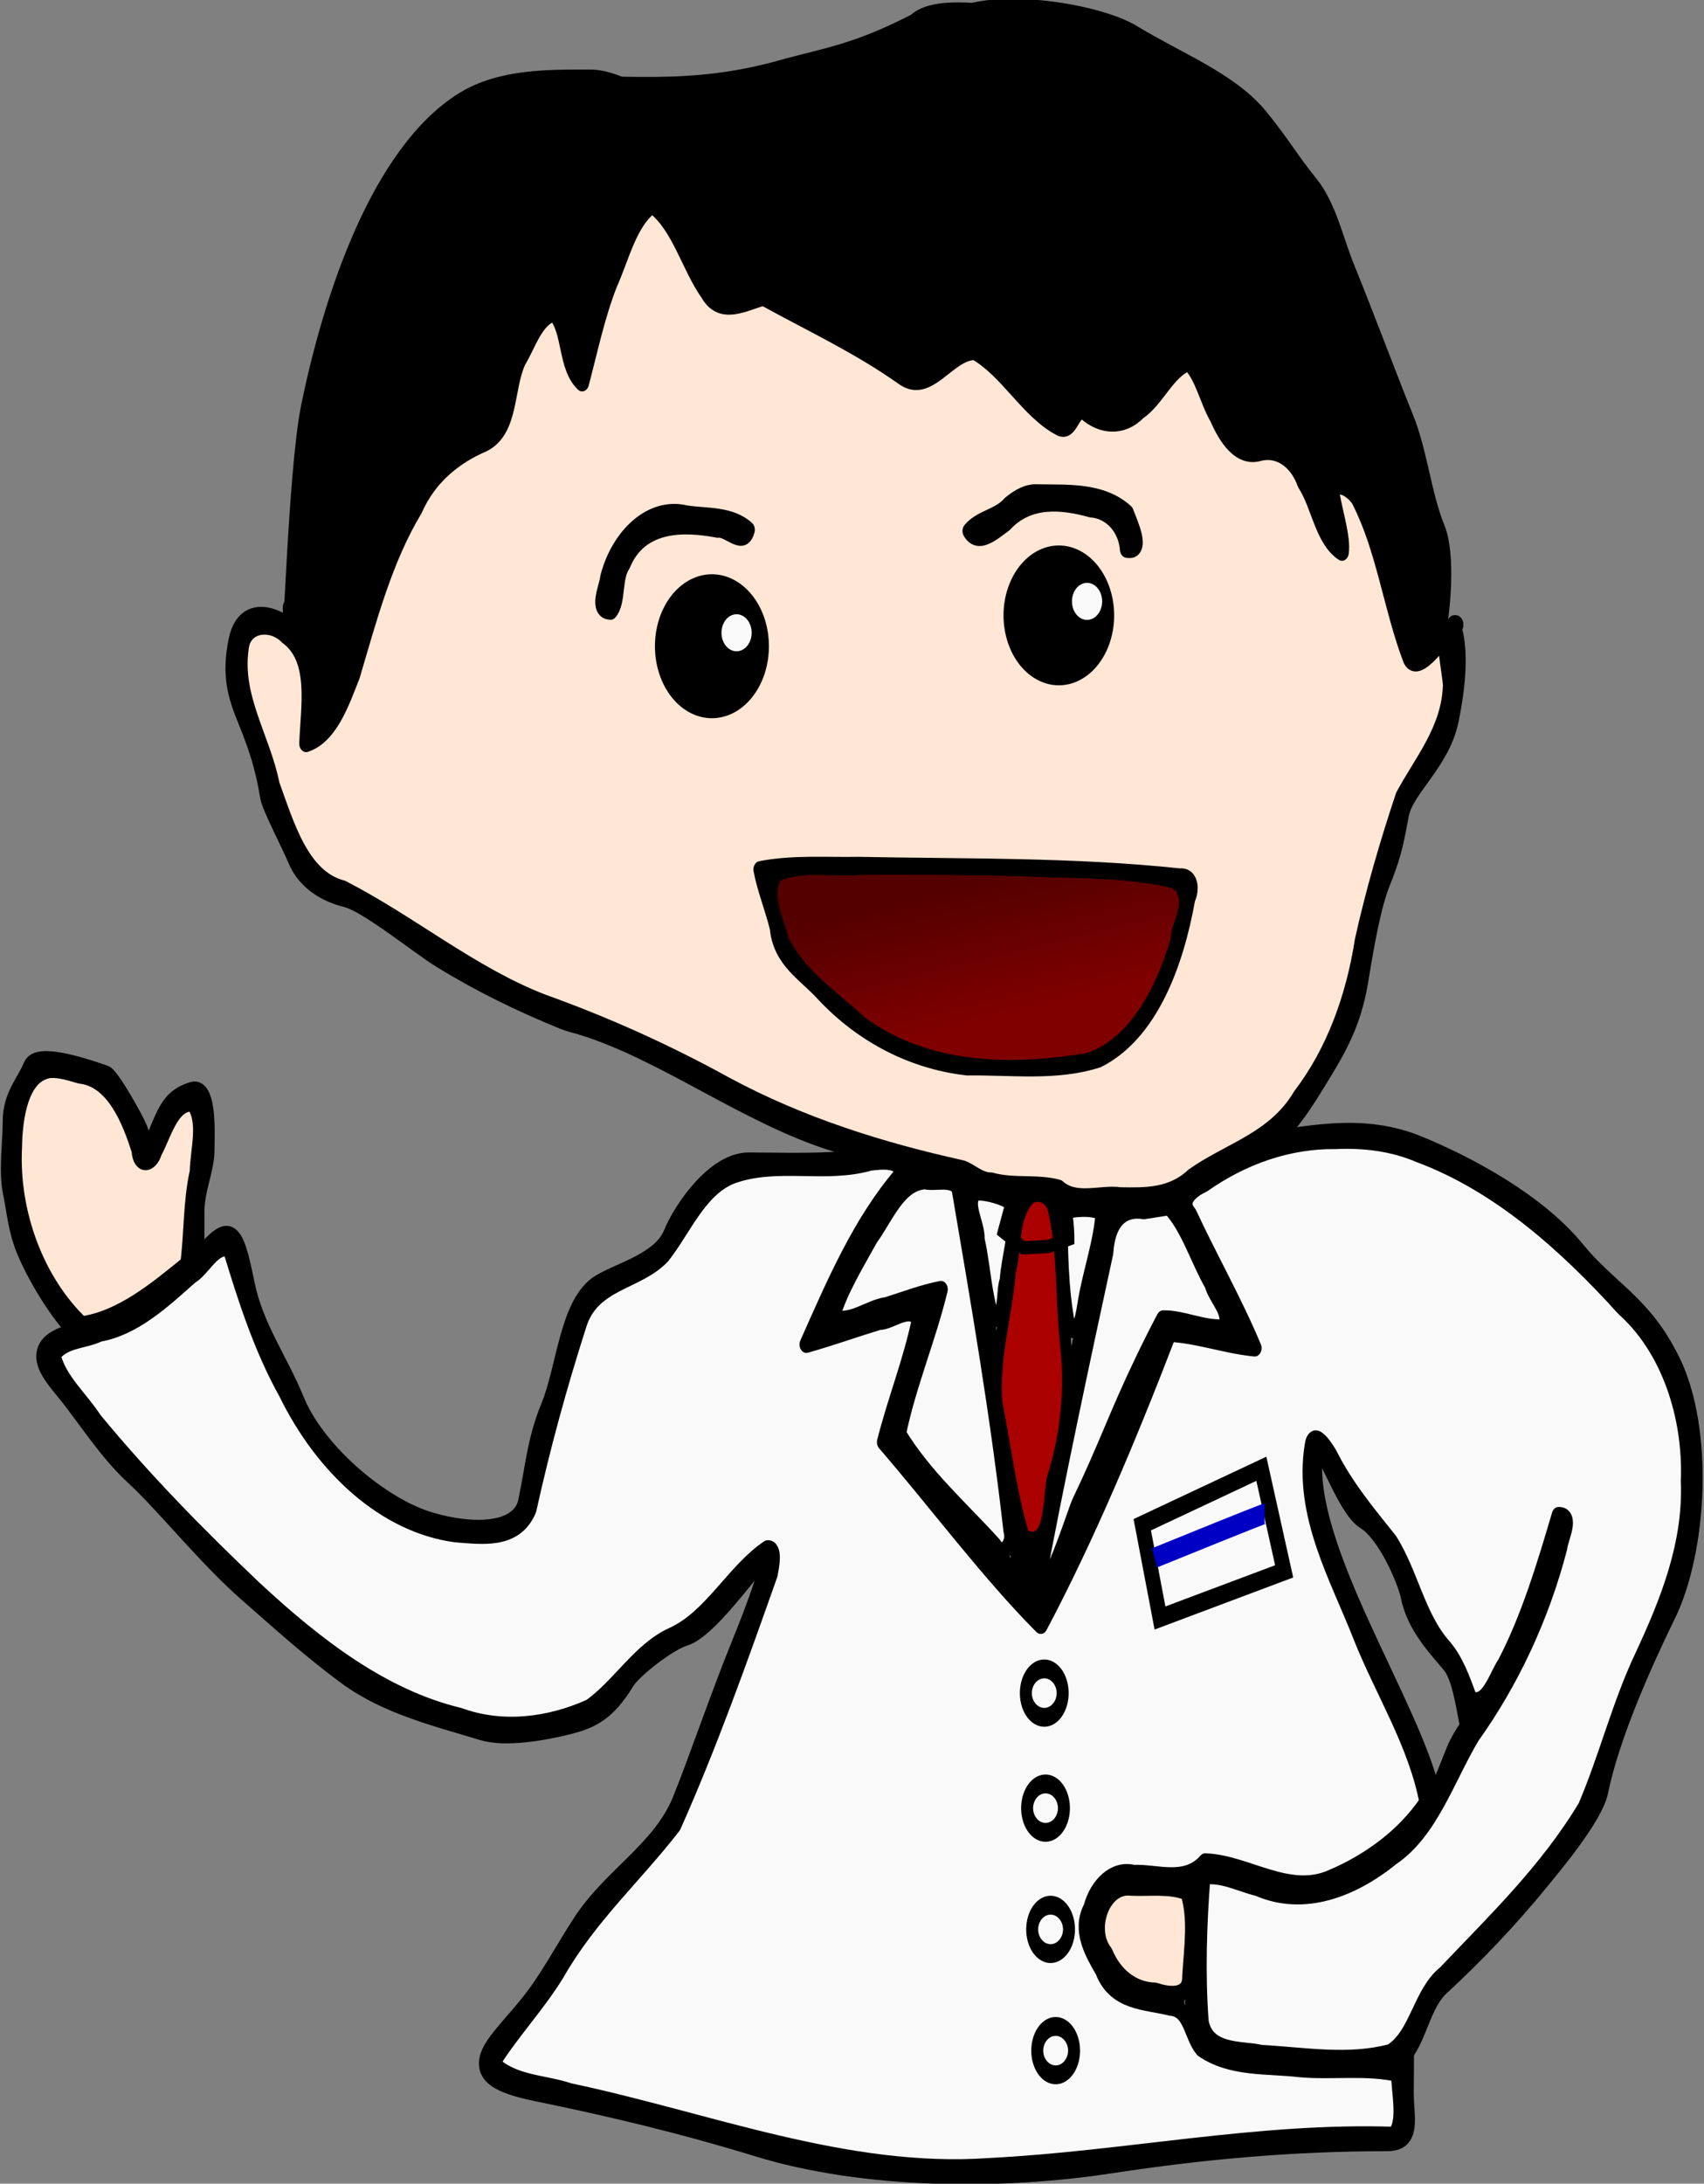 <?xml version="1.0" encoding="UTF-8" standalone="no"?>
<!-- Created with Inkscape (http://www.inkscape.org/) -->
<svg xmlns:svg="http://www.w3.org/2000/svg" xmlns="http://www.w3.org/2000/svg" xmlns:xlink="http://www.w3.org/1999/xlink" xmlns:dc="http://purl.org/dc/elements/1.1/" xmlns:cc="http://web.resource.org/cc/" xmlns:rdf="http://www.w3.org/1999/02/22-rdf-syntax-ns#" version="1.0" width="638.026" height="817.32" id="svg2539">
  <rect width="100%" height="100%" fill="#808080" stroke="none"/>
  <defs id="defs2541">
    <linearGradient id="linearGradient4266">
      <stop id="stop4268" style="stop-color:#550000;stop-opacity:1" offset="0"/>
      <stop id="stop4270" style="stop-color:#550000;stop-opacity:0" offset="1"/>
    </linearGradient>
    <linearGradient x1="311.467" y1="363.149" x2="316.394" y2="388.396" id="linearGradient4272" xlink:href="#linearGradient4266" gradientUnits="userSpaceOnUse"/>
  </defs>
  <g transform="translate(-69.999,-194.878)" id="layer1">
    <g transform="matrix(1.439,0,0,1.345,-30.871,-67.129)" id="g3455">
      <g id="g4041">
        <g transform="matrix(1.102,0,0,1.446,-7.171,-86.813)" id="g4219">
          <g id="g4276">
            <g id="g4342">
              <path d="M 138.938,311.716 C 138.938,310.291 138.938,310.291 138.938,311.716 C 138.938,324.62 140.083,285.76 143.213,273.241 C 148.393,252.52 159.651,224.409 179.551,214.46 C 188.38,210.045 199.756,210.185 209.476,210.185 C 216.413,210.185 226.619,215.586 229.782,219.803 C 233.264,224.447 247.754,221.767 252.226,220.872 C 267.29,217.859 273.539,213.076 287.495,203.772 C 289.632,202.347 291.77,200.922 293.907,199.497 C 302.228,193.95 328.933,197.238 337.726,201.635 C 347.974,206.759 360.703,210.718 367.651,217.666 C 372.787,222.802 375.145,226.229 379.407,230.491 C 383.713,234.797 385.334,241.275 387.957,246.522 C 392.473,255.554 398.349,268.374 401.851,275.379 C 405.204,282.084 406.046,290.181 409.332,296.754 C 411.728,301.544 410.586,312.048 409.332,317.06 C 407.359,324.953 403.535,322.727 401.851,315.991 C 400.268,309.658 398.058,306.161 396.507,299.96 C 394.169,290.608 392.772,289.542 385.82,286.066 C 377.633,281.973 393.558,315.436 380.476,289.272 C 369.489,267.299 366.945,296.531 353.757,265.76 C 347.8,251.86 340.292,286.495 324.901,271.104 C 317.364,263.567 331.802,289.761 307.801,265.76 C 293.525,251.484 293.674,274.135 281.082,264.691 C 273.213,258.789 253.344,253.594 252.226,250.797 C 250.99,247.709 241.737,257.185 237.263,249.729 C 235.126,246.166 232.988,242.604 230.851,239.041 C 229.419,236.655 227.288,234.766 225.507,232.629 C 221.535,227.863 210.13,254.591 209.476,257.21 C 206.702,268.305 207.47,270.563 204.132,257.21 C 201.103,245.096 189.169,265.307 189.169,270.035 C 189.169,283.519 176.545,276.47 168.863,289.272 C 164.593,296.39 157.705,305.519 156.038,313.854 C 154.661,320.739 150.188,330.391 146.419,334.16 C 141.804,338.775 144.282,336.08 144.282,327.748 C 144.282,321.34 142.373,317.442 138.938,311.716 z" id="path2549" style="fill:none;fill-rule:evenodd;stroke:#000000;stroke-width:4.1;stroke-linecap:butt;stroke-linejoin:miter;stroke-miterlimit:3;stroke-dasharray:none;stroke-opacity:1"/>
              <path d="M 141.075,319.198 C 141.075,315.726 128.367,309.11 126.113,318.129 C 124.465,324.72 125.909,328.409 128.25,333.091 C 130.78,338.151 132.411,342.14 133.594,348.054 C 133.925,349.706 138.872,357.54 140.007,359.81 C 142.176,364.148 147.154,366.37 151.763,367.291 C 156.731,368.285 168.764,376.327 174.207,379.048 C 183.28,383.584 192.421,387.257 203.063,390.804 C 204.457,391.268 205.913,391.516 207.338,391.873 C 226.895,396.762 246.647,409.181 267.188,414.317 C 268.951,414.757 270.751,415.029 272.532,415.385 C 290.691,419.017 306.177,426.073 324.901,426.073 C 336.775,426.073 339.615,428.869 349.482,423.935 C 356.077,420.638 359.316,417.469 367.651,415.385 C 372.058,414.284 377.775,407.23 380.476,403.629 C 385.303,397.193 389.384,392.22 391.164,383.323 C 392.603,376.124 394.201,368.698 396.507,364.085 C 399.445,358.211 399.76,355.351 400.782,351.26 C 402.097,346.004 410.52,341.168 412.539,333.091 C 414.102,326.838 414.642,321.197 413.607,317.06 C 413.588,316.984 409.875,317.06 409.332,317.06" id="path2551" style="fill:none;fill-rule:evenodd;stroke:#000000;stroke-width:4.1;stroke-linecap:butt;stroke-linejoin:miter;stroke-miterlimit:3;stroke-dasharray:none;stroke-opacity:1"/>
              <path d="M 251.157,363.016 C 250.999,362.382 286.235,361.948 293.907,361.948 C 309.547,361.948 325.154,364.085 340.932,364.085 C 355.469,364.085 349.014,364.759 347.345,374.773 C 346.023,382.706 337.737,393.471 332.382,396.148 C 324.563,400.057 314.367,399.354 305.663,399.354 C 293.082,399.354 279.369,395.664 271.463,389.735 C 266.856,386.28 262.254,382.294 256.501,377.979 C 255.753,377.418 252.954,365.263 251.157,363.016 z" id="path2553" style="fill:none;fill-rule:evenodd;stroke:#000000;stroke-width:4.1;stroke-linecap:butt;stroke-linejoin:miter;stroke-miterlimit:3;stroke-dasharray:none;stroke-opacity:1"/>
              <path d="M 246.882,297.822 C 242.581,294.597 235.684,294.616 227.644,294.616 C 222.338,294.616 215.977,300.672 214.819,305.304 C 210.01,324.541 217.937,299.069 213.751,307.441" id="path2555" style="fill:none;fill-rule:evenodd;stroke:#000000;stroke-width:4.1;stroke-linecap:butt;stroke-linejoin:miter;stroke-miterlimit:3;stroke-dasharray:none;stroke-opacity:1"/>
              <path d="M 299.251,295.685 C 301.77,300.723 309.649,290.341 315.282,290.341 C 322.485,290.341 329.198,290.887 334.52,293.547 C 336.946,294.761 336.513,298.602 337.726,301.029" id="path2559" style="fill:none;fill-rule:evenodd;stroke:#000000;stroke-width:4.1;stroke-linecap:butt;stroke-linejoin:miter;stroke-miterlimit:3;stroke-dasharray:none;stroke-opacity:1"/>
              <path d="M 273.601,415.385 C 281.624,419.397 255.852,418.592 246.882,418.592 C 238.682,418.592 230.993,427.925 228.713,432.485 C 226.031,437.849 216.317,439.752 211.613,442.104 C 204.212,445.805 203.655,458.021 199.857,465.617 C 196.635,472.061 196.404,476.223 194.513,483.786 C 192.461,491.992 175.427,489.18 168.863,486.992 C 157.59,483.234 144.523,473.581 140.007,464.548 C 136.165,456.865 130.342,450.471 128.25,442.104 C 125.517,431.171 124.488,429.835 116.494,437.829 C 113.203,441.12 108.618,442.499 105.807,445.31 C 102.26,448.857 90.415,450.761 86.569,451.723 C 76.851,454.153 81.276,458.186 85.5,462.41 C 90.224,467.135 95.225,473.712 101.532,478.442 C 108.703,483.82 118.745,494.096 128.25,500.886 C 136.461,506.75 143.567,511.999 151.763,516.917 C 161.328,522.656 173.268,524.965 183.826,527.604 C 189.565,529.039 198.742,527.614 204.132,526.536 C 210.048,525.352 213.637,523.838 218.026,517.986 C 219.787,515.638 228.037,510.406 231.919,509.436 C 237.584,508.019 247.149,496.678 250.088,494.473 C 254.866,490.89 247.415,506.232 244.744,511.573 C 239.846,521.37 234.53,534.14 230.851,541.498 C 226.023,551.154 214.427,556.149 207.338,565.011 C 202.757,570.737 199.474,576.081 194.513,581.042 C 185.973,589.582 177.935,593.954 196.651,597.073 C 214.176,599.994 231.054,603.269 249.019,607.761 C 274.085,614.027 306.365,614.219 332.382,610.967 C 354.193,608.241 375.561,606.692 397.576,606.692 C 403.852,606.692 401.851,602.566 401.851,597.073" id="path2561" style="fill:none;fill-rule:evenodd;stroke:#000000;stroke-width:4.1;stroke-linecap:butt;stroke-linejoin:miter;stroke-miterlimit:3;stroke-dasharray:none;stroke-opacity:1"/>
              <path d="M 368.72,414.317 C 376.585,414.317 390.388,410.496 405.057,415.385 C 417.171,419.423 433.362,426.59 442.464,435.692 C 450.262,443.49 458.233,445.942 464.908,457.067 C 472.764,470.16 471.092,493.072 463.839,505.161 C 458.084,514.752 450.475,528.69 447.808,539.361 C 446.631,544.069 436.822,553.552 433.914,556.461 C 426.623,563.751 418.457,570.725 410.401,576.767 C 406.212,579.909 405,586.444 401.851,589.592 C 397.553,593.89 386.011,591.73 379.407,591.73 C 371.415,591.73 364.23,591.409 356.964,589.592 C 349.403,587.702 352.689,574.35 352.689,567.148 C 352.689,559.76 350.525,552.446 358.032,554.323 C 366.276,556.384 370.201,558.598 378.339,558.598 C 385.495,558.598 387.796,556.098 392.232,554.323 C 398.091,551.98 401.559,549.272 405.057,545.773 C 409.059,541.772 410.518,538.058 413.607,531.879 C 416.691,525.713 424.121,521.54 428.57,512.642 C 433.413,502.956 436.796,495.768 439.258,485.923" id="path2563" style="fill:none;fill-rule:evenodd;stroke:#000000;stroke-width:4.1;stroke-linecap:butt;stroke-linejoin:miter;stroke-miterlimit:3;stroke-dasharray:none;stroke-opacity:1"/>
              <path d="M 408.264,540.429 C 404.139,523.929 377.422,492.489 380.476,474.167 C 381.43,468.446 387.045,484.398 392.232,486.992 C 397.332,489.542 402.083,498.607 402.92,501.954 C 404.325,507.574 409.77,512.011 412.539,514.779 C 414.944,517.185 415.86,522.72 416.814,526.536" id="path2567" style="fill:none;fill-rule:evenodd;stroke:#000000;stroke-width:4.1;stroke-linecap:butt;stroke-linejoin:miter;stroke-miterlimit:3;stroke-dasharray:none;stroke-opacity:1"/>
              <path d="M 401.851,588.523 C 402.029,588.701 401.851,596.539 401.851,600.28" id="path2569" style="fill:none;fill-rule:evenodd;stroke:#000000;stroke-width:4.1;stroke-linecap:butt;stroke-linejoin:miter;stroke-miterlimit:3;stroke-dasharray:none;stroke-opacity:1"/>
              <path d="M 286.426,420.729 C 276.807,423.935 262.913,451.723 262.913,451.723 L 290.701,444.242 L 280.013,472.029 L 315.282,503.023 L 345.207,449.585 L 364.445,452.792 L 347.345,425.004 L 332.382,427.142 L 313.145,498.748 L 297.113,420.729 L 286.426,420.729 z" id="path2571" style="fill:none;fill-rule:evenodd;stroke:#000000;stroke-width:4.1;stroke-linecap:butt;stroke-linejoin:miter;stroke-miterlimit:3;stroke-dasharray:none;stroke-opacity:1"/>
              <path d="M 312.076,423.935 L 305.663,461.342 L 311.007,495.542 L 312.076,496.611 C 312.076,496.611 321.695,469.892 321.695,464.548 C 321.695,459.204 318.488,423.935 318.488,423.935 L 312.076,423.935 z" id="path2573" style="fill:none;fill-rule:evenodd;stroke:#000000;stroke-width:4.1;stroke-linecap:butt;stroke-linejoin:miter;stroke-miterlimit:3;stroke-dasharray:none;stroke-opacity:1"/>
              <path d="M 88.638,450.891 C 85.611,449.208 79.002,441.117 75.975,435.063 C 74.012,431.136 73.799,427.94 72.81,423.983 C 71.823,420.038 72.81,414.62 72.81,410.529 C 72.81,405.877 76.003,403.351 77.558,400.241 C 79.148,397.06 93.29,401.404 94.969,401.823 C 96.404,402.182 102.087,410.518 102.883,412.112 C 104.968,416.282 103.456,420.464 106.84,413.695 C 109.455,408.465 110.553,406.237 115.546,404.989 C 119.399,404.026 118.711,413.46 118.711,416.069 C 118.711,419.717 116.337,423.444 116.337,427.94 C 116.337,431.106 116.337,434.271 116.337,437.437" id="path3357" style="fill:none;fill-rule:evenodd;stroke:#000000;stroke-width:4.1;stroke-linecap:butt;stroke-linejoin:miter;stroke-miterlimit:4;stroke-dasharray:none;stroke-opacity:1"/>
              <path d="M 351.386,580.682 C 352.461,581.473 342.868,578.308 336.349,578.308 C 334.046,578.308 329.47,569.846 328.435,568.811 C 325.585,565.961 330.097,559.235 331.601,557.731 C 334.025,555.307 343.089,556.94 346.637,556.94 C 348.848,556.94 350.215,557.241 352.177,557.731" id="path3363" style="fill:none;fill-rule:evenodd;stroke:#000000;stroke-width:4.1;stroke-linecap:butt;stroke-linejoin:miter;stroke-miterlimit:4;stroke-dasharray:none;stroke-opacity:1"/>
              <path d="M 223.819,234.399 C 218.841,237.645 217.086,244.232 214.296,249.25 C 211.347,255.393 209.664,261.998 207.57,268.455 C 203.341,265.16 204.677,258.525 201.016,255.001 C 196.87,255.821 195.071,260.965 192.731,264.077 C 189.676,269.456 191.123,277.415 184.372,280.103 C 177.771,282.415 171.683,286.333 168.278,292.658 C 161.181,302.272 157.534,313.612 153.507,324.694 C 151.033,329.779 148.355,336.275 142.402,337.876 C 142.695,330.889 144.935,321.413 137.629,317.077 C 134.362,314.245 127.719,314.466 127.193,319.674 C 125.614,329.159 132.408,337.05 134.535,345.857 C 138.071,353.786 141.573,363.792 151.083,365.798 C 167.089,372.469 181.682,382.446 198.35,387.701 C 213.16,392.035 227.644,397.32 241.724,403.662 C 259.465,411.438 278.332,416.241 297.346,419.663 C 299.527,420.26 301.551,422.058 304.172,422.013 C 309.396,423.228 315.031,422.251 320.099,423.398 C 324.144,426.405 329.93,424.307 334.641,424.857 C 340.633,424.955 346.662,425.03 351.65,421.187 C 360.242,416.226 370.831,414.254 376.956,405.789 C 384.752,397.478 389.507,386.95 391.622,375.814 C 394.191,366.393 397.523,357.083 401.218,348.066 C 405.642,341.363 412.059,335.34 412.427,326.758 C 412.492,325.698 411.35,320.873 411.428,319.298 C 411.509,317.686 415.469,314.461 413.472,314.771 C 411.744,316.762 405.179,324.801 403.024,321.628 C 398.382,311.76 396.751,300.462 390.955,291.134 C 389.928,289.18 384.921,286.33 384.895,290.268 C 385.631,293.671 387.436,298.415 386.973,301.051 C 382.111,298.433 381.326,291.819 378.025,287.69 C 376.253,283.57 372.213,280.928 367.657,281.834 C 362.685,283.081 359.357,278.838 357.32,275.009 C 354.935,271.68 353.94,267.168 350.791,264.498 C 346.026,265.968 343.523,271.507 339.092,273.92 C 335.296,277.122 329.991,276.797 326.158,273.92 C 323.328,273.245 323.35,278.288 320.198,276.987 C 312.667,273.748 307.725,265.891 300.289,262.42 C 294.163,262.472 289.558,270.95 283.174,267.268 C 272.731,261.214 261.303,256.898 250.38,251.983 C 246.08,252.906 240.341,255.757 237.075,251.093 C 232.574,245.908 230.319,238.197 224.363,234.375 L 223.819,234.399 z M 315.004,289.575 C 322.065,289.698 330.357,289.121 336.199,293.458 C 337.195,295.683 340.434,301.113 336.174,300.482 C 335.739,296.079 332.056,292.946 327.691,292.716 C 320.904,291.178 313.153,290.475 307.542,295.476 C 305.237,296.772 301.188,299.979 299.003,296.945 C 301.541,294.467 305.679,294.394 308.384,291.859 C 310.368,290.523 312.603,289.463 315.004,289.575 z M 232.128,293.631 C 236.948,294.235 242.72,293.74 246.72,296.698 C 245.639,300.212 241.911,296.303 239.597,296.624 C 231.823,295.435 221.489,295.047 217.364,303.326 C 215.261,305.786 216.338,310.586 214.297,312.403 C 210.49,312.294 213.222,307.887 213.456,305.898 C 215.976,298.003 223.68,291.97 232.128,293.631 z M 272.812,361.272 C 298.113,361.68 323.506,361.319 348.688,363.498 C 351.401,363.268 351.817,365.729 350.716,367.653 C 348.017,380.063 341.976,393.49 329.497,398.592 C 319.585,401.217 308.774,399.982 298.483,400.101 C 285.85,398.935 273.726,394.095 264.156,385.707 C 260.017,382.001 254.199,379.436 253.498,373.305 C 252.406,369.609 250.372,365.449 249.638,362.088 C 257.293,360.876 265.069,361.384 272.812,361.272 z" id="path3365" style="opacity:1;fill:#ffe6d5;fill-opacity:1;fill-rule:evenodd;stroke:#000000;stroke-width:3.245;stroke-linecap:round;stroke-linejoin:round;stroke-miterlimit:4;stroke-dasharray:none;stroke-opacity:1"/>
              <path d="M 81.959,400.595 C 75.242,401.337 73.8,409.875 73.698,415.385 C 72.856,428.524 79.192,441.694 89.452,449.688 C 98.636,448.589 106.71,443.111 114.283,438.088 C 115.226,432.355 114.932,426.141 116.533,420.306 C 116.638,416.102 118.735,410.544 115.643,407.05 C 110.85,406.781 109.002,412.99 106.789,416.3 C 105.917,418.817 102.982,419.285 102.807,416.127 C 100.41,409.853 96.514,402.341 88.955,401.671 C 86.657,401.149 84.338,400.49 81.959,400.595 z" id="path3367" style="opacity:1;fill:#ffe6d5;fill-opacity:1;fill-rule:evenodd;stroke:#000000;stroke-width:3.245;stroke-linecap:butt;stroke-linejoin:round;stroke-miterlimit:4;stroke-dasharray:none;stroke-opacity:1"/>
              <path d="M 337.188,557.962 C 330.724,557.265 326.846,566.057 331.277,570.674 C 333.538,575.138 337.872,577.849 342.878,577.916 C 345.753,578.714 351.01,579.547 350.89,575.037 C 351.272,569.747 352.388,563.864 350.395,558.853 C 346.253,557.512 341.54,558.135 337.188,557.962 z" id="path3369" style="opacity:1;fill:#ffe6d5;fill-opacity:1;fill-rule:evenodd;stroke:#000000;stroke-width:3.245;stroke-linecap:butt;stroke-linejoin:round;stroke-miterlimit:4;stroke-dasharray:none;stroke-opacity:1"/>
              <path d="M 385.489,414.272 C 374.548,414.164 363.874,417.157 354.401,422.582 C 351.927,423.509 348.247,425.662 351.109,428.438 C 356.038,437.11 361.82,445.318 366.371,454.189 C 359.625,453.671 352.964,451.662 346.265,451.369 C 336.673,471.705 326.943,490.493 315.855,507.58 C 303.29,497.299 290.551,483.36 278.797,472.292 C 281.262,464.346 285.032,456.723 287.033,448.698 C 285.104,445.608 280.63,449.139 277.73,449.078 C 271.982,450.508 266.294,452.175 260.52,453.496 C 266.869,441.85 272.997,430.182 282.705,420.925 C 283.537,417.542 277.829,418.219 275.607,418.427 C 264.906,420.931 253.503,417.818 242.986,420.974 C 235.436,423.466 231.869,430.989 226.786,436.283 C 220.693,441.554 210.123,441.165 206.977,449.688 C 202.419,461.278 198.401,473.211 195.18,485.153 C 191.977,491.43 183.568,490.287 177.694,489.95 C 160.753,488.116 146.074,476.958 137.515,462.703 C 131.653,454.145 127.898,444.681 124.324,435.046 C 120.797,434.048 118.343,438.811 115.36,440.2 C 108.724,445.021 101.981,450.119 93.633,451.349 C 90.149,452.764 85.142,452.447 82.767,455.513 C 84.215,460.58 89.386,464.028 92.6,468.118 C 104.453,479.836 117.254,490.462 130.456,500.668 C 144.878,511.591 160.61,521.501 178.639,525.023 C 188.657,528.014 199.625,526.921 209.326,523.363 C 216.184,519.339 220.974,512.472 228.617,509.612 C 237.793,506.271 243.035,497.378 251.32,492.795 C 253.472,492.58 252.391,496.416 252.136,497.642 C 245.048,513.978 237.868,530.418 229.359,545.992 C 220.329,555.518 209.534,563.369 201.897,574.276 C 197.197,580.553 191.092,585.69 186.449,591.844 C 191.326,595.846 198.672,595.605 204.688,597.279 C 237.498,602.923 269.955,613.614 303.651,611.682 C 335.572,610.384 367.28,604.794 399.289,605.669 C 401.957,603.078 400.205,597.36 400.204,593.804 C 392.951,592.408 384.676,593.445 377.106,592.897 C 369.401,592.143 360.771,592.895 353.857,589.025 C 351.193,586.464 351.134,581.35 346.512,581.062 C 340.688,579.843 333.218,580.181 330.269,573.874 C 327.835,570.461 324.75,566.189 327.518,561.993 C 328.936,557.605 333.089,554.327 337.806,555.266 C 343.42,555.076 350.028,557.417 354.673,553.041 C 364.593,553.283 374.43,559.876 384.475,556.157 C 392.9,553.223 401.257,548.465 406.907,541.615 C 404.217,530.054 396.337,520.112 391.175,509.501 C 385.732,498.149 377.182,486.187 379.776,473.034 C 380.318,469.603 383.29,473.439 384.228,474.716 C 388.118,481.042 393.353,486.148 398.498,491.385 C 403.436,497.757 405.111,506.132 411.21,511.739 C 414.166,514.534 415.714,518.207 417.318,521.755 C 421.183,523.402 423.224,517.46 425.208,515.102 C 430.88,506.269 434.704,495.804 438.118,486.389 C 441.715,486.348 438.764,490.669 438.587,492.473 C 434.339,505.819 427.179,518.184 417.937,528.754 C 411.992,536.877 408.181,546.965 399.017,552.076 C 389.664,558.246 378.048,561.926 367.039,558.036 C 362.845,557.209 358.565,555.274 354.302,555.86 C 353.421,565 353.04,574.599 353.882,583.856 C 355.238,590.02 363.214,589.012 367.976,589.914 C 378.062,590.359 388.475,591.907 398.423,589.742 C 404.506,586.598 405.299,578.422 411.086,574.705 C 422.724,564.703 435.152,555.03 444.276,542.604 C 449.254,533.128 452.342,522.806 457.773,513.535 C 463.673,503.176 469.215,492.02 468.612,479.761 C 469.201,466.95 463.755,453.996 453.288,446.386 C 439.231,433.703 423.492,422.471 405.225,416.893 C 398.883,414.67 392.179,414.031 385.489,414.272 z" id="path3371" style="opacity:1;fill:#f9f9f9;fill-opacity:1;fill-rule:evenodd;stroke:#000000;stroke-width:3.245;stroke-linecap:butt;stroke-linejoin:round;stroke-miterlimit:4;stroke-dasharray:none;stroke-opacity:1"/>
              <path d="M 288.541,422.013 C 282.471,422.287 279.425,428.943 275.829,432.944 C 272.553,437.819 268.784,442.716 266.777,448.154 C 270.45,449.848 275.277,446.408 279.376,446.007 C 283.658,444.904 287.907,443.58 292.276,442.886 C 289.477,452.293 284.782,461.241 282.408,470.709 C 288.558,479.027 297.308,485.222 304.963,492.127 C 307,494.833 309.569,491.748 308.673,489.332 C 305.595,467.141 300.955,445.224 296.381,423.324 C 294.904,421.263 290.854,422.498 288.541,422.013 z" id="path3373" style="opacity:1;fill:#f9f9f9;fill-opacity:1;fill-rule:evenodd;stroke:#000000;stroke-width:3.245;stroke-linecap:butt;stroke-linejoin:round;stroke-miterlimit:4;stroke-dasharray:none;stroke-opacity:1"/>
              <path d="M 340.181,427.775 C 334.58,426.986 331.771,430.502 331.383,435.726 C 326.362,454.615 319.489,480.746 315.197,499.78 C 317.195,503.216 323.847,485.469 324.834,483.915 C 331.035,473.394 333.459,467.34 339.654,456.823 C 341.306,454.02 342.999,451.255 344.756,448.55 C 349.443,448.459 354.249,450.553 359.026,450.256 C 361.341,447.691 356.877,444.415 356.133,441.848 C 352.732,437.026 350.509,430.815 346.166,427.009 C 344.171,427.264 342.176,427.52 340.181,427.775 z" id="path3375" style="opacity:1;fill:#f9f9f9;fill-opacity:1;fill-rule:evenodd;stroke:#000000;stroke-width:3.245;stroke-linecap:butt;stroke-linejoin:round;stroke-miterlimit:4;stroke-dasharray:none;stroke-opacity:1"/>
              <path d="M 300.635,424.14 C 297.558,426.075 301.234,430.441 300.977,433.294 C 301.399,434.804 301.712,436.356 301.996,437.916 C 302.663,441.579 303.17,445.291 304.567,448.624 C 307.836,448.647 306.742,443.48 307.776,441.217 C 308.197,436.311 310.56,430.993 309.39,426.217 C 306.778,424.978 303.539,424.142 300.635,424.14 z" id="path3379" style="opacity:1;fill:#f9f9f9;fill-opacity:1;fill-rule:evenodd;stroke:#000000;stroke-width:3.245;stroke-linecap:butt;stroke-linejoin:round;stroke-miterlimit:4;stroke-dasharray:none;stroke-opacity:1"/>
              <path d="M 320.568,427.924 C 320.631,435.156 320.686,442.844 322.399,449.96 C 325.157,452.748 325.852,446.924 326.264,445.164 C 327.467,439.428 329.99,433.755 330.436,427.998 C 327.623,426.918 323.456,427.305 320.568,427.924 z" id="path3381" style="opacity:1;fill:#f9f9f9;fill-opacity:1;fill-rule:evenodd;stroke:#000000;stroke-width:3.245;stroke-linecap:butt;stroke-linejoin:round;stroke-miterlimit:4;stroke-dasharray:none;stroke-opacity:1"/>
              <path d="M 314.114,426.242 C 310.423,429.42 311.384,435.41 309.949,439.734 C 309.083,447.983 305.992,456.256 306.781,464.507 C 308.49,471.48 310.333,482.6 312.907,489.264 C 316.993,491.28 316.356,481.255 317.452,478.648 C 320.618,470.499 321.591,461.782 320.359,453.128 C 319.293,444.595 319.879,435.677 317.452,427.404 C 316.789,426.295 315.338,425.705 314.114,426.242 z" id="path3389" style="opacity:1;fill:#aa0000;fill-opacity:1;fill-rule:evenodd;stroke:none;stroke-width:4.1;stroke-linecap:butt;stroke-linejoin:round;stroke-miterlimit:4;stroke-dasharray:none;stroke-opacity:1"/>
              <path d="M 273.109,363.177 C 266.959,363.679 260.226,362.333 254.403,364.253 C 252.489,367.543 255.298,371.73 256.242,375.072 C 260.445,381.919 268.124,385.734 274.315,390.567 C 289.832,399.756 308.957,399.71 326.356,397.479 C 336.62,394.973 343.154,384.89 346.487,375.468 C 346.565,372.331 350.671,367.857 346.858,365.674 C 335.046,363.424 322.617,363.934 310.552,363.384 C 298.073,363.17 285.59,363.106 273.109,363.177 z" id="path3391" style="opacity:1;fill:#800000;fill-opacity:1;fill-rule:evenodd;stroke:none;stroke-width:4.1;stroke-linecap:butt;stroke-linejoin:round;stroke-miterlimit:4;stroke-dasharray:none;stroke-opacity:1"/>
              <path d="M 251.668,319.121 A 13.454,13.85 0 1 1 224.76,319.121 A 13.454,13.85 0 1 1 251.668,319.121 z" id="path3393" style="opacity:1;fill:#000000;fill-opacity:1;fill-rule:evenodd;stroke:none;stroke-width:4.1;stroke-linecap:butt;stroke-linejoin:round;stroke-miterlimit:4;stroke-dasharray:none;stroke-opacity:1"/>
              <path d="M 303.726,197.648 C 292.928,197.85 285.369,206.937 276.296,211.571 C 264.337,219.37 250.116,223.108 235.789,222.133 C 230.187,223.388 227.528,217.184 222.879,215.208 C 211.029,208.342 196.262,210.225 183.617,213.615 C 170.257,218.146 161.811,230.808 155.114,242.487 C 147.628,257.813 142.276,274.37 141.276,291.496 C 140.53,300.51 138.403,310.273 142.897,318.709 C 144.563,322.546 144.026,327.103 146.038,330.704 C 150.277,331.544 150.829,325.222 152.529,322.397 C 156.819,308.761 162.733,295.218 172.352,284.456 C 177.03,279.922 185.795,279.856 188.205,273.154 C 188.728,265.554 193.302,258.141 199.285,253.566 C 201.937,252.01 205.785,259.722 206.423,262.011 C 210.214,265.009 210.188,253.548 211.498,251.121 C 215.152,244.812 217.067,236.507 223.398,232.272 C 226.507,230.631 228.303,235.9 230.285,237.741 C 234.359,242.124 235.725,249.881 241.972,251.711 C 245.54,252.425 248.982,248.917 252.309,250.054 C 261.88,256.236 273.233,259.054 282.971,265.034 C 286.712,268.801 290.486,265.277 293.735,262.94 C 296.841,260.088 301.614,259.749 304.74,262.766 C 310.145,266.334 314.291,271.898 319.926,274.959 C 323.054,274.828 320.886,269.818 322.967,269.518 C 327.303,271.293 331.532,277.373 336.57,273.5 C 341.962,270.719 344.771,264.246 350.42,262.123 C 354.231,262.486 354.649,268.063 356.775,270.532 C 358.902,275.967 363.528,281.415 370.007,280.128 C 374.953,278.498 376.613,284.016 380.271,285.841 C 382.832,286.65 385.402,284.144 387.764,286.583 C 396.187,290.473 396.799,301.193 400.056,308.767 C 401.939,312.326 401.733,317.677 405.064,320.179 C 409.054,320.839 408.927,314.921 409.577,312.205 C 411.292,298 404.413,284.776 399.362,271.955 C 393.509,259.442 388.055,246.642 381.532,234.474 C 373.17,223.333 363.063,212.91 349.874,207.703 C 338.206,201.963 325.651,196.933 312.358,197.665 C 309.481,197.652 306.602,197.584 303.726,197.648 z" id="path3407" style="opacity:1;fill:#1a1a1a;fill-opacity:1;fill-rule:evenodd;stroke:none;stroke-width:4.1;stroke-linecap:butt;stroke-linejoin:round;stroke-miterlimit:4;stroke-dasharray:none;stroke-opacity:1"/>
              <path d="M 335.558,320.308 A 13.058,13.454 0 1 1 309.441,320.308 A 13.058,13.454 0 1 1 335.558,320.308 z" transform="translate(-2.374,-7.123)" id="path3409" style="opacity:1;fill:#000000;fill-opacity:1;fill-rule:evenodd;stroke:none;stroke-width:4.1;stroke-linecap:butt;stroke-linejoin:round;stroke-miterlimit:4;stroke-dasharray:none;stroke-opacity:1"/>
              <path d="M 248.503,315.164 A 3.561,3.561 0 1 1 241.38,315.164 A 3.561,3.561 0 1 1 248.503,315.164 z" transform="translate(-0.91,1.365)" id="path3411" style="opacity:1;fill:#f9f9f9;fill-opacity:1;fill-rule:evenodd;stroke:none;stroke-width:4.1;stroke-linecap:butt;stroke-linejoin:round;stroke-miterlimit:4;stroke-dasharray:none;stroke-opacity:1"/>
              <path d="M 248.503,315.164 A 3.561,3.561 0 1 1 241.38,315.164 A 3.561,3.561 0 1 1 248.503,315.164 z" transform="translate(81.848,-4.677)" id="path3413" style="opacity:1;fill:#f9f9f9;fill-opacity:1;fill-rule:evenodd;stroke:none;stroke-width:4.1;stroke-linecap:butt;stroke-linejoin:round;stroke-miterlimit:4;stroke-dasharray:none;stroke-opacity:1"/>
              <path d="M 308.821,195.758 C 302.276,195.744 290.649,193.714 285.186,197.614 C 272.095,203.077 265.61,203.856 255.608,206.021 C 232.582,211.521 217.176,208.807 195.008,209.427 C 185.801,210.633 176.426,213.55 169.677,220.251 C 155.137,234.234 146.944,253.537 142.303,272.866 C 139.896,285.11 138.241,297.643 138.727,310.14 C 138.788,315.506 142.193,320.02 142.639,325.302 C 143.378,327.87 143.528,332.647 147.19,332.471 C 151.92,331.272 152.788,325.545 154.574,321.732 C 159.087,308.768 164.374,295.581 174.015,285.563 C 178.95,281.427 187.021,280.571 189.603,273.957 C 190.772,266.696 194.305,259.826 200.1,255.268 C 203.304,257.474 203.62,262.352 207.012,264.243 C 210.699,264.498 211.199,259.736 211.962,257.088 C 213.722,249.656 217.125,242.57 221.534,236.394 C 222.576,235.421 224.265,232.639 225.645,234.687 C 230.588,239.764 232.883,246.895 238.175,251.612 C 241.888,254.778 246.72,252.682 250.748,251.598 C 259.352,255.861 268.077,259.762 276.833,263.745 C 280.839,265.16 284.503,269.803 289.108,267.827 C 293.201,266.415 296.422,261.299 301.183,262.806 C 308.013,266.214 312.489,272.989 319.332,276.432 C 321.951,277.315 323.687,274.219 323.698,271.994 C 326.974,273.597 330.037,276.654 333.868,276.517 C 340.737,274.393 344.655,267.516 350.637,264.015 C 354.759,268.783 356.201,275.651 361.418,279.632 C 364.453,282.314 368.649,282.033 372.37,281.794 C 375.861,283.366 377.905,288.088 382.297,287.597 C 384.811,287.116 387.234,287.66 389.025,289.574 C 394.424,293.82 395.108,301.012 397.577,306.98 C 399.394,311.532 400.347,316.632 403.163,320.694 C 405.256,323.292 409.088,321.469 409.847,318.646 C 413.538,307.78 410.552,295.989 406.717,285.59 C 400.444,269.365 393.087,253.574 385.242,238.029 C 379.793,227.851 371.567,219.241 362.146,212.611 C 352.694,206.496 342.25,201.933 331.545,198.47 C 324.197,196.232 316.485,195.527 308.821,195.758 z" id="path3417" style="opacity:1;fill:#000000;fill-opacity:1;fill-rule:evenodd;stroke:none;stroke-width:4.1;stroke-linecap:butt;stroke-linejoin:round;stroke-miterlimit:4;stroke-dasharray:none;stroke-opacity:1"/>
              <path d="M 570.76,377.502 A 30.811,25.726 0 1 1 509.137,377.502 A 30.811,25.726 0 1 1 570.76,377.502 z" transform="matrix(0.141,0,0,0.181,240.551,452.263)" id="path3421" style="opacity:1;fill:#f9f9f9;fill-opacity:1;fill-rule:evenodd;stroke:#000000;stroke-width:20.032;stroke-linecap:round;stroke-linejoin:round;stroke-miterlimit:4;stroke-dasharray:none;stroke-opacity:1"/>
              <path d="M 570.76,377.502 A 30.811,25.726 0 1 1 509.137,377.502 A 30.811,25.726 0 1 1 570.76,377.502 z" transform="matrix(0.141,0,0,0.181,240.85,474.4)" id="path3423" style="opacity:1;fill:#f9f9f9;fill-opacity:1;fill-rule:evenodd;stroke:#000000;stroke-width:20.032;stroke-linecap:round;stroke-linejoin:round;stroke-miterlimit:4;stroke-dasharray:none;stroke-opacity:1"/>
              <path d="M 570.76,377.502 A 30.811,25.726 0 1 1 509.137,377.502 A 30.811,25.726 0 1 1 570.76,377.502 z" transform="matrix(0.141,0,0,0.181,242.047,497.733)" id="path3425" style="opacity:1;fill:#f9f9f9;fill-opacity:1;fill-rule:evenodd;stroke:#000000;stroke-width:20.032;stroke-linecap:round;stroke-linejoin:round;stroke-miterlimit:4;stroke-dasharray:none;stroke-opacity:1"/>
              <path d="M 570.76,377.502 A 30.811,25.726 0 1 1 509.137,377.502 A 30.811,25.726 0 1 1 570.76,377.502 z" transform="matrix(0.141,0,0,0.181,243.243,521.066)" id="path3427" style="opacity:1;fill:#f9f9f9;fill-opacity:1;fill-rule:evenodd;stroke:#000000;stroke-width:20.032;stroke-linecap:round;stroke-linejoin:round;stroke-miterlimit:4;stroke-dasharray:none;stroke-opacity:1"/>
              <path d="M 339.823,488.184 L 367.942,477.415 L 373.327,497.158 L 344.011,506.132 L 339.823,488.184 z" id="path3431" style="fill:#f9f9f9;fill-rule:evenodd;stroke:#000000;stroke-width:3.5;stroke-linecap:butt;stroke-linejoin:miter;stroke-miterlimit:4;stroke-dasharray:none;stroke-opacity:1"/>
              <path d="M 342.724,494.561 C 368.353,486.065 368.714,486.065 368.714,486.065" id="path3433" style="fill:#2a2aff;fill-rule:evenodd;stroke:#0000c5;stroke-width:3.88;stroke-linecap:butt;stroke-linejoin:miter;stroke-miterlimit:4;stroke-dasharray:none;stroke-opacity:1"/>
              <path d="M 273.109,363.177 C 266.959,363.679 260.226,362.333 254.403,364.253 C 252.489,367.543 255.298,371.73 256.242,375.072 C 260.445,381.919 268.124,385.734 274.315,390.567 C 289.832,399.756 308.957,399.71 326.356,397.479 C 336.62,394.973 343.154,384.89 346.487,375.468 C 346.565,372.331 350.671,367.857 346.858,365.674 C 335.046,363.424 322.617,363.934 310.552,363.384 C 298.073,363.17 285.59,363.106 273.109,363.177 z" transform="translate(1.8785836e-6,1.5076154e-6)" id="path4256" style="opacity:1;fill:url(#linearGradient4272);fill-opacity:1;fill-rule:evenodd;stroke:none;stroke-width:4.1;stroke-linecap:butt;stroke-linejoin:round;stroke-miterlimit:4;stroke-dasharray:none;stroke-opacity:1"/>
              <path d="M 309.574,423.952 L 306.986,431.811 L 311.731,434.898 L 317.77,434.618 L 322.515,433.214 C 322.515,433.214 322.515,427.039 320.79,425.636 C 319.064,424.232 310.437,423.952 309.574,423.952 z" id="path4274" style="fill:none;fill-rule:evenodd;stroke:#000000;stroke-width:2.564;stroke-linecap:butt;stroke-linejoin:miter;stroke-miterlimit:4;stroke-dasharray:none;stroke-opacity:1"/>
            </g>
          </g>
        </g>
      </g>
    </g>
  </g>
</svg>

